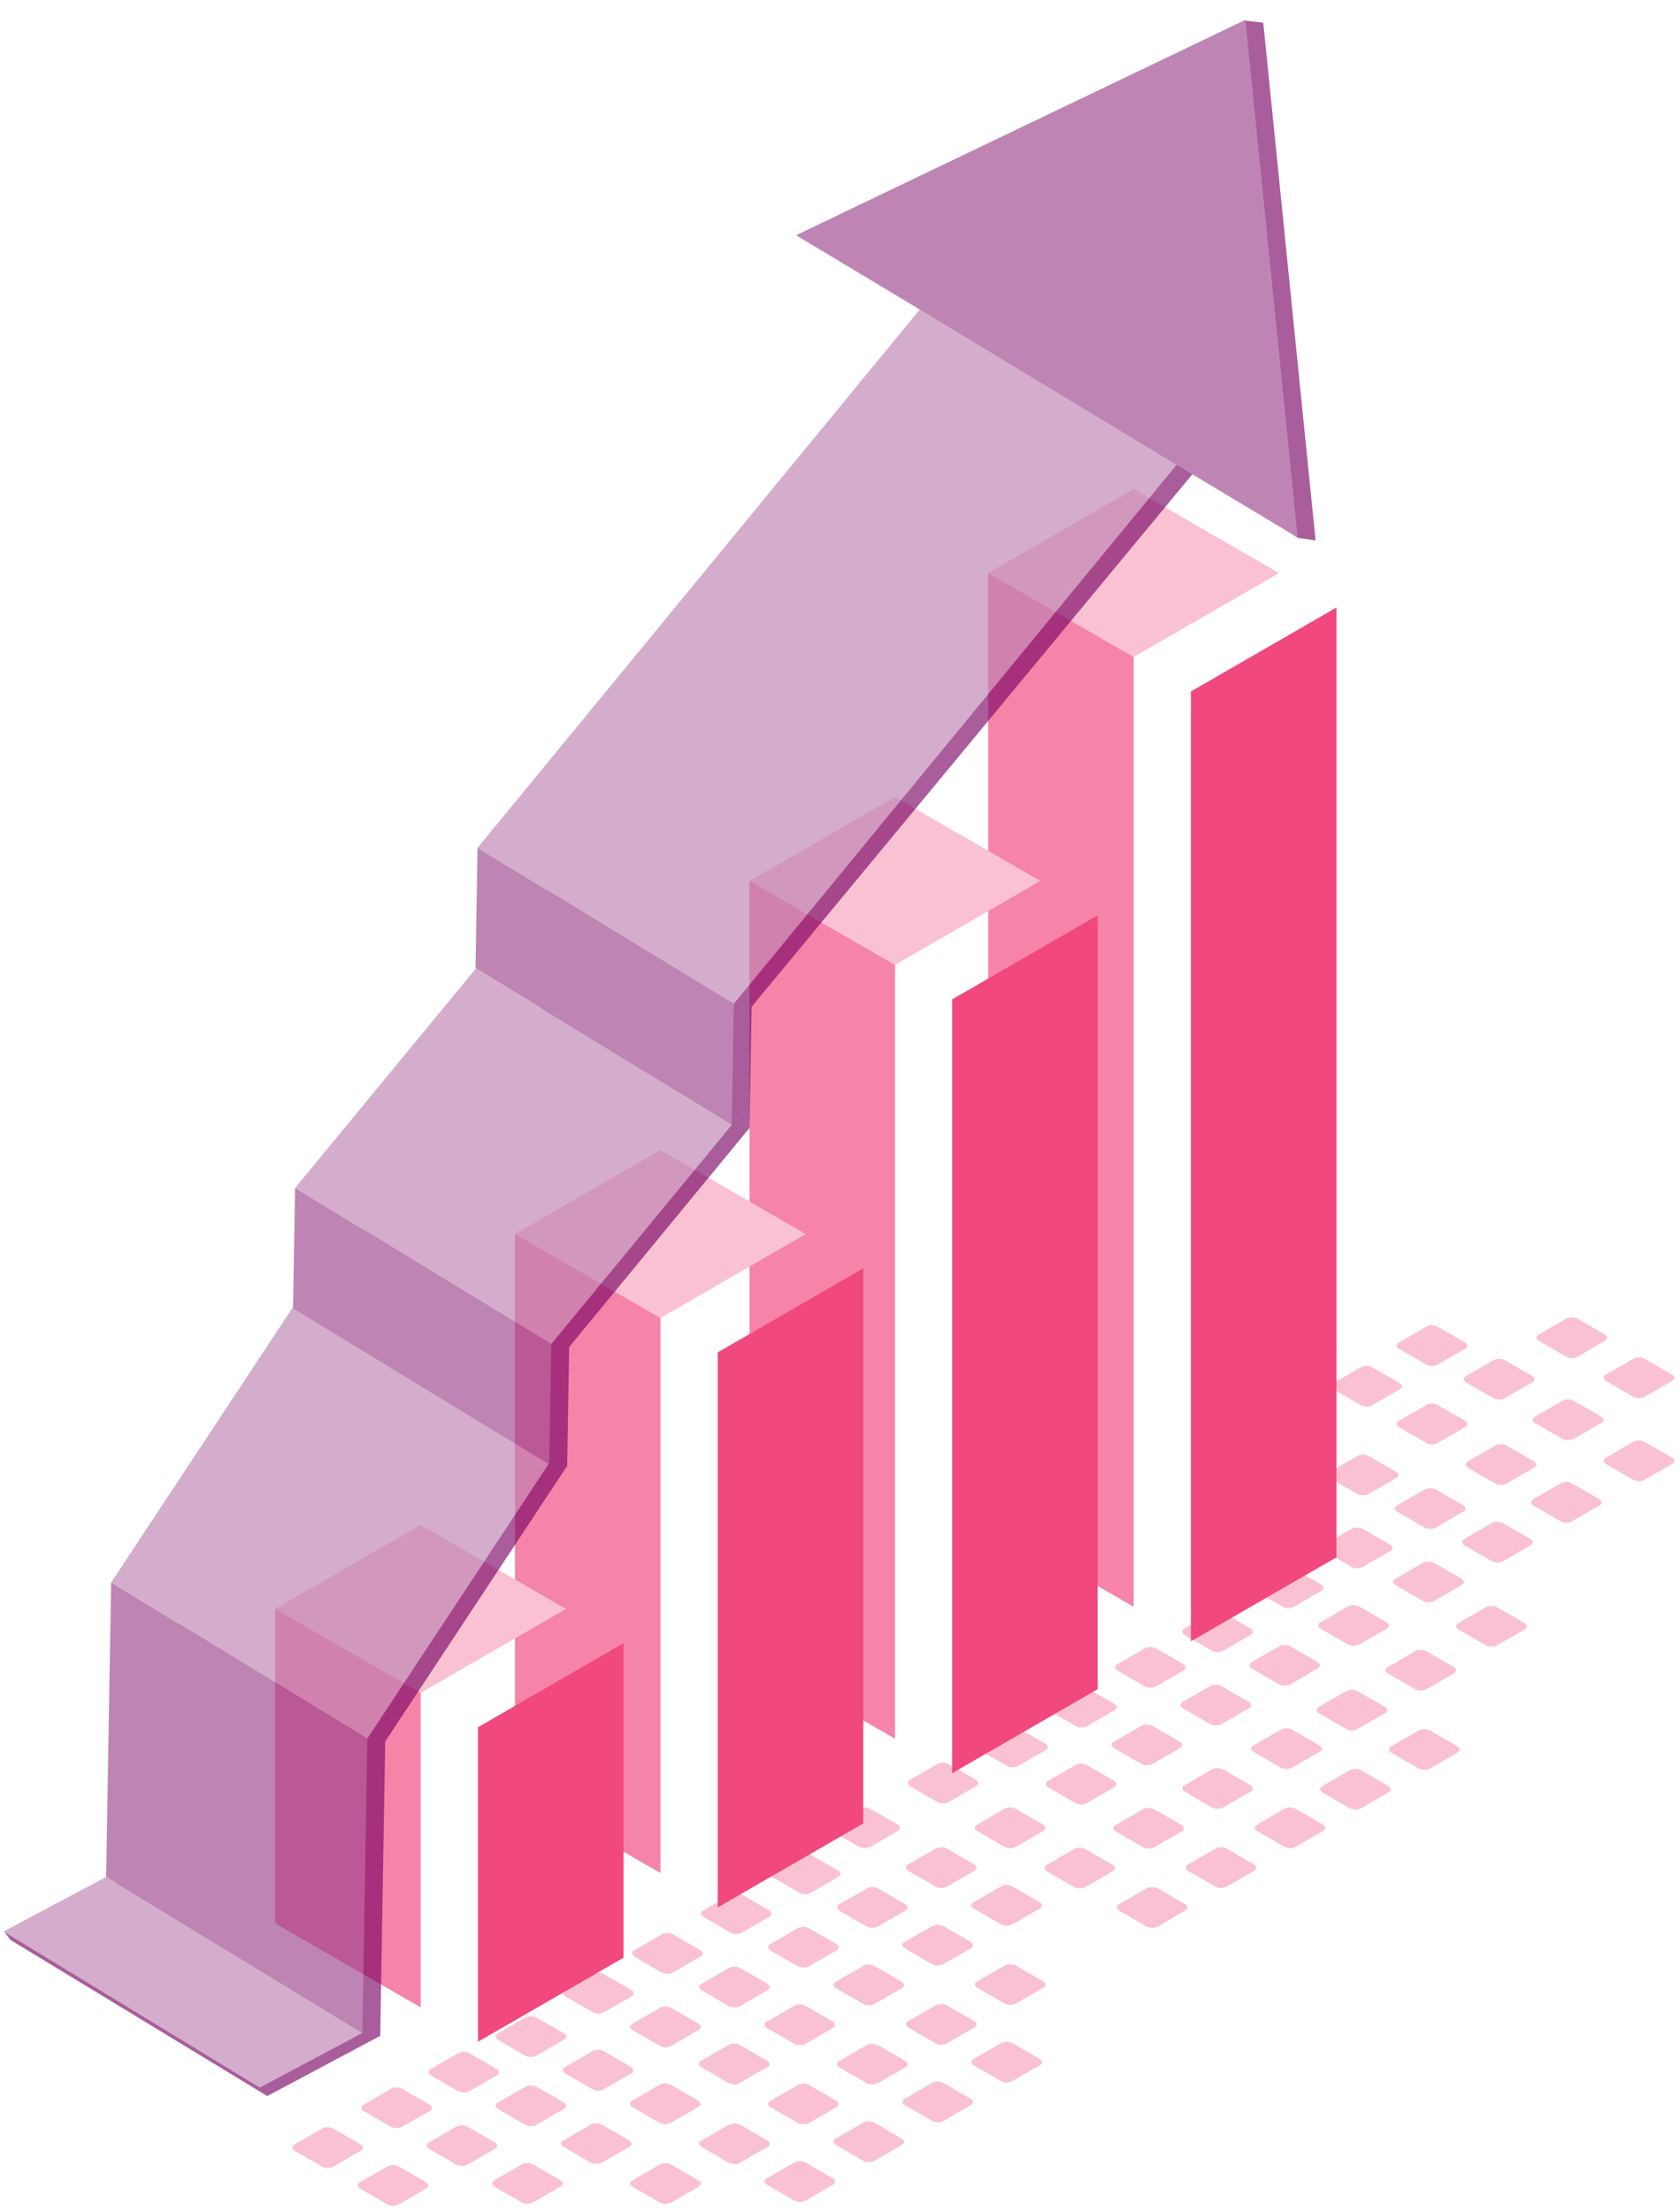 <svg xmlns="http://www.w3.org/2000/svg" xmlns:xlink="http://www.w3.org/1999/xlink" width="146.636" height="193.02" viewBox="0 0 146.636 193.02">
  <defs>
    <filter id="Path_12509" x="94.948" y="44.005" width="30.696" height="108.216" filterUnits="userSpaceOnUse">
      <feOffset dx="5" dy="3" input="SourceAlpha"/>
      <feGaussianBlur stdDeviation="3" result="blur"/>
      <feFlood flood-opacity="0.161"/>
      <feComposite operator="in" in2="blur"/>
      <feComposite in="SourceGraphic"/>
    </filter>
    <filter id="Path_12512" x="74.119" y="70.873" width="30.696" height="92.857" filterUnits="userSpaceOnUse">
      <feOffset dx="5" dy="3" input="SourceAlpha"/>
      <feGaussianBlur stdDeviation="3" result="blur-2"/>
      <feFlood flood-opacity="0.161"/>
      <feComposite operator="in" in2="blur-2"/>
      <feComposite in="SourceGraphic"/>
    </filter>
    <filter id="Path_12515" x="53.645" y="101.686" width="30.696" height="73.767" filterUnits="userSpaceOnUse">
      <feOffset dx="5" dy="3" input="SourceAlpha"/>
      <feGaussianBlur stdDeviation="3" result="blur-3"/>
      <feFlood flood-opacity="0.161"/>
      <feComposite operator="in" in2="blur-3"/>
      <feComposite in="SourceGraphic"/>
    </filter>
    <filter id="Path_12519" x="32.717" y="134.401" width="30.696" height="52.776" filterUnits="userSpaceOnUse">
      <feOffset dx="5" dy="3" input="SourceAlpha"/>
      <feGaussianBlur stdDeviation="3" result="blur-4"/>
      <feFlood flood-opacity="0.161"/>
      <feComposite operator="in" in2="blur-4"/>
      <feComposite in="SourceGraphic"/>
    </filter>
  </defs>
  <g id="Group_20349" data-name="Group 20349" transform="translate(-1079.306 -425.717)">
    <g id="Group_15556" data-name="Group 15556" transform="translate(1104.824 540.673)">
      <g id="Group_12142" data-name="Group 12142" transform="translate(0 70.681)">
        <path id="Path_17846" data-name="Path 17846" d="M255.943,284.048l-2.454,1.417a1.087,1.087,0,0,1-.981-.042l-2.313-1.337c-.291-.166-.323-.42-.072-.566l2.454-1.417a1.092,1.092,0,0,1,.983.041l2.313,1.334C256.162,283.649,256.194,283.9,255.943,284.048Z" transform="translate(-249.954 -282.007)" fill="#fac1d3" stroke="rgba(0,0,0,0)" stroke-width="1"/>
      </g>
      <g id="Group_12143" data-name="Group 12143" transform="translate(6.017 67.209)">
        <path id="Path_17847" data-name="Path 17847" d="M258.548,282.542l-2.454,1.417a1.087,1.087,0,0,1-.981-.042l-2.313-1.334c-.291-.168-.321-.422-.069-.568l2.454-1.415a1.093,1.093,0,0,1,.981.039l2.313,1.336C258.769,282.143,258.8,282.4,258.548,282.542Z" transform="translate(-252.56 -280.503)" fill="#fac1d3" stroke="rgba(0,0,0,0)" stroke-width="1"/>
      </g>
      <g id="Group_12145" data-name="Group 12145" transform="translate(5.711 73.978)">
        <path id="Path_17849" data-name="Path 17849" d="M258.416,285.476l-2.454,1.417a1.087,1.087,0,0,1-.981-.042l-2.313-1.334c-.291-.168-.323-.422-.072-.568l2.454-1.417a1.1,1.1,0,0,1,.981.042l2.313,1.337C258.636,285.076,258.668,285.33,258.416,285.476Z" transform="translate(-252.428 -283.435)" fill="#fac1d3" stroke="rgba(0,0,0,0)" stroke-width="1"/>
      </g>
      <g id="Group_12146" data-name="Group 12146" transform="translate(11.726 70.505)">
        <path id="Path_17850" data-name="Path 17850" d="M261.022,283.97l-2.454,1.417a1.087,1.087,0,0,1-.981-.042l-2.313-1.334c-.291-.169-.323-.422-.072-.568l2.454-1.415a1.094,1.094,0,0,1,.981.039l2.313,1.337C261.242,283.571,261.274,283.825,261.022,283.97Z" transform="translate(-255.034 -281.93)" fill="#fac1d3" stroke="rgba(0,0,0,0)" stroke-width="1"/>
      </g>
      <g id="Group_12147" data-name="Group 12147" transform="translate(17.742 67.031)">
        <path id="Path_17851" data-name="Path 17851" d="M263.628,282.467l-2.454,1.415a1.094,1.094,0,0,1-.981-.039l-2.313-1.337c-.291-.166-.323-.42-.071-.566l2.454-1.417a1.087,1.087,0,0,1,.981.042l2.313,1.334C263.848,282.068,263.88,282.322,263.628,282.467Z" transform="translate(-257.64 -280.426)" fill="#fac1d3" stroke="rgba(0,0,0,0)" stroke-width="1"/>
      </g>
      <g id="Group_15562" data-name="Group 15562" transform="translate(11.88 64.1)">
        <path id="Path_17851-2" data-name="Path 17851" d="M263.628,282.467l-2.454,1.415a1.094,1.094,0,0,1-.981-.039l-2.313-1.337c-.291-.166-.323-.42-.071-.566l2.454-1.417a1.087,1.087,0,0,1,.981.042l2.313,1.334C263.848,282.068,263.88,282.322,263.628,282.467Z" transform="translate(-257.64 -280.426)" fill="#fac1d3" stroke="rgba(0,0,0,0)" stroke-width="1"/>
      </g>
      <g id="Group_12148" data-name="Group 12148" transform="translate(17.436 73.801)">
        <path id="Path_17852" data-name="Path 17852" d="M263.495,285.4l-2.454,1.417a1.087,1.087,0,0,1-.981-.041l-2.313-1.334c-.291-.168-.321-.422-.069-.566l2.454-1.417a1.094,1.094,0,0,1,.981.039l2.313,1.337C263.716,285,263.746,285.255,263.495,285.4Z" transform="translate(-257.507 -283.358)" fill="#fac1d3" stroke="rgba(0,0,0,0)" stroke-width="1"/>
      </g>
      <g id="Group_12149" data-name="Group 12149" transform="translate(23.452 70.328)">
        <path id="Path_17853" data-name="Path 17853" d="M266.1,283.9l-2.454,1.417a1.1,1.1,0,0,1-.981-.042l-2.313-1.337c-.291-.166-.321-.42-.069-.566l2.454-1.417a1.087,1.087,0,0,1,.981.042l2.313,1.334C266.322,283.5,266.352,283.75,266.1,283.9Z" transform="translate(-260.113 -281.854)" fill="#fac1d3" stroke="rgba(0,0,0,0)" stroke-width="1"/>
      </g>
      <g id="Group_12150" data-name="Group 12150" transform="translate(29.468 66.856)">
        <path id="Path_17854" data-name="Path 17854" d="M268.709,282.389l-2.456,1.417a1.087,1.087,0,0,1-.981-.042l-2.313-1.334c-.289-.169-.321-.422-.069-.568l2.454-1.415a1.094,1.094,0,0,1,.981.039l2.313,1.337C268.928,281.99,268.958,282.244,268.709,282.389Z" transform="translate(-262.719 -280.349)" fill="#fac1d3" stroke="rgba(0,0,0,0)" stroke-width="1"/>
      </g>
      <g id="Group_14078" data-name="Group 14078" transform="translate(23.606 63.925)">
        <path id="Path_17854-2" data-name="Path 17854" d="M268.709,282.389l-2.456,1.417a1.087,1.087,0,0,1-.981-.042l-2.313-1.334c-.289-.169-.321-.422-.069-.568l2.454-1.415a1.094,1.094,0,0,1,.981.039l2.313,1.337C268.928,281.99,268.958,282.244,268.709,282.389Z" transform="translate(-262.719 -280.349)" fill="#fac1d3" stroke="rgba(0,0,0,0)" stroke-width="1"/>
      </g>
      <g id="Group_15561" data-name="Group 15561" transform="translate(17.744 60.994)">
        <path id="Path_17854-3" data-name="Path 17854" d="M268.709,282.389l-2.456,1.417a1.087,1.087,0,0,1-.981-.042l-2.313-1.334c-.289-.169-.321-.422-.069-.568l2.454-1.415a1.094,1.094,0,0,1,.981.039l2.313,1.337C268.928,281.99,268.958,282.244,268.709,282.389Z" transform="translate(-262.719 -280.349)" fill="#fac1d3" stroke="rgba(0,0,0,0)" stroke-width="1"/>
      </g>
      <g id="Group_12151" data-name="Group 12151" transform="translate(35.484 63.382)">
        <path id="Path_17855" data-name="Path 17855" d="M271.315,280.886l-2.454,1.415a1.1,1.1,0,0,1-.983-.039l-2.313-1.337c-.289-.166-.321-.42-.069-.566l2.454-1.417a1.087,1.087,0,0,1,.981.042l2.313,1.334C271.534,280.487,271.566,280.741,271.315,280.886Z" transform="translate(-265.325 -278.845)" fill="#fac1d3" stroke="rgba(0,0,0,0)" stroke-width="1"/>
      </g>
      <g id="Group_14084" data-name="Group 14084" transform="translate(65.771 38.957)">
        <path id="Path_17855-2" data-name="Path 17855" d="M271.315,280.886l-2.454,1.415a1.1,1.1,0,0,1-.983-.039l-2.313-1.337c-.289-.166-.321-.42-.069-.566l2.454-1.417a1.087,1.087,0,0,1,.981.042l2.313,1.334C271.534,280.487,271.566,280.741,271.315,280.886Z" transform="translate(-265.325 -278.845)" fill="#fac1d3" stroke="rgba(0,0,0,0)" stroke-width="1"/>
      </g>
      <g id="Group_12152" data-name="Group 12152" transform="translate(29.494 73.818)">
        <path id="Path_17856" data-name="Path 17856" d="M268.719,285.405l-2.454,1.417a1.087,1.087,0,0,1-.981-.042l-2.313-1.334c-.291-.169-.323-.422-.072-.568l2.454-1.415a1.1,1.1,0,0,1,.983.039l2.311,1.337C268.939,285.006,268.971,285.26,268.719,285.405Z" transform="translate(-262.731 -283.365)" fill="#fac1d3" stroke="rgba(0,0,0,0)" stroke-width="1"/>
      </g>
      <g id="Group_14071" data-name="Group 14071" transform="translate(29.494 60.14)">
        <path id="Path_17856-2" data-name="Path 17856" d="M268.719,285.405l-2.454,1.417a1.087,1.087,0,0,1-.981-.042l-2.313-1.334c-.291-.169-.323-.422-.072-.568l2.454-1.415a1.1,1.1,0,0,1,.983.039l2.311,1.337C268.939,285.006,268.971,285.26,268.719,285.405Z" transform="translate(-262.731 -283.365)" fill="#fac1d3" stroke="rgba(0,0,0,0)" stroke-width="1"/>
      </g>
      <g id="Group_15560" data-name="Group 15560" transform="translate(23.632 57.209)">
        <path id="Path_17856-3" data-name="Path 17856" d="M268.719,285.405l-2.454,1.417a1.087,1.087,0,0,1-.981-.042l-2.313-1.334c-.291-.169-.323-.422-.072-.568l2.454-1.415a1.1,1.1,0,0,1,.983.039l2.311,1.337C268.939,285.006,268.971,285.26,268.719,285.405Z" transform="translate(-262.731 -283.365)" fill="#fac1d3" stroke="rgba(0,0,0,0)" stroke-width="1"/>
      </g>
      <g id="Group_14082" data-name="Group 14082" transform="translate(59.781 35.715)">
        <path id="Path_17856-4" data-name="Path 17856" d="M268.719,285.405l-2.454,1.417a1.087,1.087,0,0,1-.981-.042l-2.313-1.334c-.291-.169-.323-.422-.072-.568l2.454-1.415a1.1,1.1,0,0,1,.983.039l2.311,1.337C268.939,285.006,268.971,285.26,268.719,285.405Z" transform="translate(-262.731 -283.365)" fill="#fac1d3" stroke="rgba(0,0,0,0)" stroke-width="1"/>
      </g>
      <g id="Group_12153" data-name="Group 12153" transform="translate(35.51 70.344)">
        <path id="Path_17857" data-name="Path 17857" d="M271.326,283.9l-2.454,1.417a1.094,1.094,0,0,1-.981-.039l-2.313-1.337c-.291-.169-.323-.422-.072-.566l2.454-1.417a1.092,1.092,0,0,1,.983.042l2.313,1.334C271.545,283.5,271.577,283.757,271.326,283.9Z" transform="translate(-265.337 -281.861)" fill="#fac1d3" stroke="rgba(0,0,0,0)" stroke-width="1"/>
      </g>
      <g id="Group_14068" data-name="Group 14068" transform="translate(35.51 56.666)">
        <path id="Path_17857-2" data-name="Path 17857" d="M271.326,283.9l-2.454,1.417a1.094,1.094,0,0,1-.981-.039l-2.313-1.337c-.291-.169-.323-.422-.072-.566l2.454-1.417a1.092,1.092,0,0,1,.983.042l2.313,1.334C271.545,283.5,271.577,283.757,271.326,283.9Z" transform="translate(-265.337 -281.861)" fill="#fac1d3" stroke="rgba(0,0,0,0)" stroke-width="1"/>
      </g>
      <g id="Group_15559" data-name="Group 15559" transform="translate(29.648 53.735)">
        <path id="Path_17857-3" data-name="Path 17857" d="M271.326,283.9l-2.454,1.417a1.094,1.094,0,0,1-.981-.039l-2.313-1.337c-.291-.169-.323-.422-.072-.566l2.454-1.417a1.092,1.092,0,0,1,.983.042l2.313,1.334C271.545,283.5,271.577,283.757,271.326,283.9Z" transform="translate(-265.337 -281.861)" fill="#fac1d3" stroke="rgba(0,0,0,0)" stroke-width="1"/>
      </g>
      <g id="Group_14081" data-name="Group 14081" transform="translate(65.796 32.241)">
        <path id="Path_17857-4" data-name="Path 17857" d="M271.326,283.9l-2.454,1.417a1.094,1.094,0,0,1-.981-.039l-2.313-1.337c-.291-.169-.323-.422-.072-.566l2.454-1.417a1.092,1.092,0,0,1,.983.042l2.313,1.334C271.545,283.5,271.577,283.757,271.326,283.9Z" transform="translate(-265.337 -281.861)" fill="#fac1d3" stroke="rgba(0,0,0,0)" stroke-width="1"/>
      </g>
      <g id="Group_12154" data-name="Group 12154" transform="translate(41.526 66.87)">
        <path id="Path_17858" data-name="Path 17858" d="M273.931,282.4l-2.454,1.417a1.1,1.1,0,0,1-.981-.042l-2.313-1.337c-.291-.166-.321-.42-.069-.565l2.454-1.417a1.087,1.087,0,0,1,.981.041l2.313,1.334C274.15,282,274.182,282.252,273.931,282.4Z" transform="translate(-267.943 -280.356)" fill="#fac1d3" stroke="rgba(0,0,0,0)" stroke-width="1"/>
      </g>
      <g id="Group_14072" data-name="Group 14072" transform="translate(41.526 53.192)">
        <path id="Path_17858-2" data-name="Path 17858" d="M273.931,282.4l-2.454,1.417a1.1,1.1,0,0,1-.981-.042l-2.313-1.337c-.291-.166-.321-.42-.069-.565l2.454-1.417a1.087,1.087,0,0,1,.981.041l2.313,1.334C274.15,282,274.182,282.252,273.931,282.4Z" transform="translate(-267.943 -280.356)" fill="#fac1d3" stroke="rgba(0,0,0,0)" stroke-width="1"/>
      </g>
      <g id="Group_15558" data-name="Group 15558" transform="translate(35.664 50.261)">
        <path id="Path_17858-3" data-name="Path 17858" d="M273.931,282.4l-2.454,1.417a1.1,1.1,0,0,1-.981-.042l-2.313-1.337c-.291-.166-.321-.42-.069-.565l2.454-1.417a1.087,1.087,0,0,1,.981.041l2.313,1.334C274.15,282,274.182,282.252,273.931,282.4Z" transform="translate(-267.943 -280.356)" fill="#fac1d3" stroke="rgba(0,0,0,0)" stroke-width="1"/>
      </g>
      <g id="Group_14080" data-name="Group 14080" transform="translate(71.813 28.767)">
        <path id="Path_17858-4" data-name="Path 17858" d="M273.931,282.4l-2.454,1.417a1.1,1.1,0,0,1-.981-.042l-2.313-1.337c-.291-.166-.321-.42-.069-.565l2.454-1.417a1.087,1.087,0,0,1,.981.041l2.313,1.334C274.15,282,274.182,282.252,273.931,282.4Z" transform="translate(-267.943 -280.356)" fill="#fac1d3" stroke="rgba(0,0,0,0)" stroke-width="1"/>
      </g>
      <g id="Group_12155" data-name="Group 12155" transform="translate(47.542 63.398)">
        <path id="Path_17859" data-name="Path 17859" d="M276.537,280.891l-2.454,1.417a1.088,1.088,0,0,1-.981-.042l-2.313-1.334c-.291-.169-.321-.422-.069-.568l2.454-1.415a1.094,1.094,0,0,1,.981.039l2.313,1.337C276.758,280.492,276.788,280.746,276.537,280.891Z" transform="translate(-270.549 -278.851)" fill="#fac1d3" stroke="rgba(0,0,0,0)" stroke-width="1"/>
      </g>
      <g id="Group_14099" data-name="Group 14099" transform="translate(71.967 49.72)">
        <path id="Path_17859-2" data-name="Path 17859" d="M276.537,280.891l-2.454,1.417a1.088,1.088,0,0,1-.981-.042l-2.313-1.334c-.291-.169-.321-.422-.069-.568l2.454-1.415a1.094,1.094,0,0,1,.981.039l2.313,1.337C276.758,280.492,276.788,280.746,276.537,280.891Z" transform="translate(-270.549 -278.851)" fill="#fac1d3" stroke="rgba(0,0,0,0)" stroke-width="1"/>
      </g>
      <g id="Group_14073" data-name="Group 14073" transform="translate(47.542 49.72)">
        <path id="Path_17859-3" data-name="Path 17859" d="M276.537,280.891l-2.454,1.417a1.088,1.088,0,0,1-.981-.042l-2.313-1.334c-.291-.169-.321-.422-.069-.568l2.454-1.415a1.094,1.094,0,0,1,.981.039l2.313,1.337C276.758,280.492,276.788,280.746,276.537,280.891Z" transform="translate(-270.549 -278.851)" fill="#fac1d3" stroke="rgba(0,0,0,0)" stroke-width="1"/>
      </g>
      <g id="Group_15557" data-name="Group 15557" transform="translate(41.68 46.789)">
        <path id="Path_17859-4" data-name="Path 17859" d="M276.537,280.891l-2.454,1.417a1.088,1.088,0,0,1-.981-.042l-2.313-1.334c-.291-.169-.321-.422-.069-.568l2.454-1.415a1.094,1.094,0,0,1,.981.039l2.313,1.337C276.758,280.492,276.788,280.746,276.537,280.891Z" transform="translate(-270.549 -278.851)" fill="#fac1d3" stroke="rgba(0,0,0,0)" stroke-width="1"/>
      </g>
      <g id="Group_12156" data-name="Group 12156" transform="translate(53.558 59.924)">
        <path id="Path_17860" data-name="Path 17860" d="M279.143,279.386l-2.454,1.417a1.094,1.094,0,0,1-.981-.039l-2.313-1.337c-.291-.168-.321-.42-.069-.566l2.454-1.417a1.087,1.087,0,0,1,.981.042l2.313,1.334C279.364,278.989,279.394,279.243,279.143,279.386Z" transform="translate(-273.155 -277.347)" fill="#fac1d3" stroke="rgba(0,0,0,0)" stroke-width="1"/>
      </g>
      <g id="Group_14096" data-name="Group 14096" transform="translate(77.982 46.246)">
        <path id="Path_17860-2" data-name="Path 17860" d="M279.143,279.386l-2.454,1.417a1.094,1.094,0,0,1-.981-.039l-2.313-1.337c-.291-.168-.321-.42-.069-.566l2.454-1.417a1.087,1.087,0,0,1,.981.042l2.313,1.334C279.364,278.989,279.394,279.243,279.143,279.386Z" transform="translate(-273.155 -277.347)" fill="#fac1d3" stroke="rgba(0,0,0,0)" stroke-width="1"/>
      </g>
      <g id="Group_14115" data-name="Group 14115" transform="translate(89.706 39.407)">
        <path id="Path_17860-3" data-name="Path 17860" d="M279.143,279.386l-2.454,1.417a1.094,1.094,0,0,1-.981-.039l-2.313-1.337c-.291-.168-.321-.42-.069-.566l2.454-1.417a1.087,1.087,0,0,1,.981.042l2.313,1.334C279.364,278.989,279.394,279.243,279.143,279.386Z" transform="translate(-273.155 -277.347)" fill="#fac1d3" stroke="rgba(0,0,0,0)" stroke-width="1"/>
      </g>
      <g id="Group_14074" data-name="Group 14074" transform="translate(53.558 46.246)">
        <path id="Path_17860-4" data-name="Path 17860" d="M279.143,279.386l-2.454,1.417a1.094,1.094,0,0,1-.981-.039l-2.313-1.337c-.291-.168-.321-.42-.069-.566l2.454-1.417a1.087,1.087,0,0,1,.981.042l2.313,1.334C279.364,278.989,279.394,279.243,279.143,279.386Z" transform="translate(-273.155 -277.347)" fill="#fac1d3" stroke="rgba(0,0,0,0)" stroke-width="1"/>
      </g>
      <g id="Group_14079" data-name="Group 14079" transform="translate(83.844 21.821)">
        <path id="Path_17860-5" data-name="Path 17860" d="M279.143,279.386l-2.454,1.417a1.094,1.094,0,0,1-.981-.039l-2.313-1.337c-.291-.168-.321-.42-.069-.566l2.454-1.417a1.087,1.087,0,0,1,.981.042l2.313,1.334C279.364,278.989,279.394,279.243,279.143,279.386Z" transform="translate(-273.155 -277.347)" fill="#fac1d3" stroke="rgba(0,0,0,0)" stroke-width="1"/>
      </g>
      <g id="Group_14109" data-name="Group 14109" transform="translate(102.407 11.074)">
        <path id="Path_17860-6" data-name="Path 17860" d="M279.143,279.386l-2.454,1.417a1.094,1.094,0,0,1-.981-.039l-2.313-1.337c-.291-.168-.321-.42-.069-.566l2.454-1.417a1.087,1.087,0,0,1,.981.042l2.313,1.334C279.364,278.989,279.394,279.243,279.143,279.386Z" transform="translate(-273.155 -277.347)" fill="#fac1d3" stroke="rgba(0,0,0,0)" stroke-width="1"/>
      </g>
      <g id="Group_15567" data-name="Group 15567" transform="translate(108.269 7.166)">
        <path id="Path_17860-7" data-name="Path 17860" d="M279.143,279.386l-2.454,1.417a1.094,1.094,0,0,1-.981-.039l-2.313-1.337c-.291-.168-.321-.42-.069-.566l2.454-1.417a1.087,1.087,0,0,1,.981.042l2.313,1.334C279.364,278.989,279.394,279.243,279.143,279.386Z" transform="translate(-273.155 -277.347)" fill="#fac1d3" stroke="rgba(0,0,0,0)" stroke-width="1"/>
      </g>
      <g id="Group_15566" data-name="Group 15566" transform="translate(90.683 4.235)">
        <path id="Path_17860-8" data-name="Path 17860" d="M279.143,279.386l-2.454,1.417a1.094,1.094,0,0,1-.981-.039l-2.313-1.337c-.291-.168-.321-.42-.069-.566l2.454-1.417a1.087,1.087,0,0,1,.981.042l2.313,1.334C279.364,278.989,279.394,279.243,279.143,279.386Z" transform="translate(-273.155 -277.347)" fill="#fac1d3" stroke="rgba(0,0,0,0)" stroke-width="1"/>
      </g>
      <g id="Group_12157" data-name="Group 12157" transform="translate(59.574 56.45)">
        <path id="Path_17861" data-name="Path 17861" d="M281.748,277.883l-2.454,1.417a1.087,1.087,0,0,1-.981-.042L276,277.925c-.289-.169-.321-.422-.069-.568l2.454-1.417a1.087,1.087,0,0,1,.981.042l2.313,1.334C281.97,277.484,282,277.738,281.748,277.883Z" transform="translate(-275.761 -275.842)" fill="#fac1d3" stroke="rgba(0,0,0,0)" stroke-width="1"/>
      </g>
      <g id="Group_14094" data-name="Group 14094" transform="translate(83.999 42.772)">
        <path id="Path_17861-2" data-name="Path 17861" d="M281.748,277.883l-2.454,1.417a1.087,1.087,0,0,1-.981-.042L276,277.925c-.289-.169-.321-.422-.069-.568l2.454-1.417a1.087,1.087,0,0,1,.981.042l2.313,1.334C281.97,277.484,282,277.738,281.748,277.883Z" transform="translate(-275.761 -275.842)" fill="#fac1d3" stroke="rgba(0,0,0,0)" stroke-width="1"/>
      </g>
      <g id="Group_14114" data-name="Group 14114" transform="translate(95.723 35.933)">
        <path id="Path_17861-3" data-name="Path 17861" d="M281.748,277.883l-2.454,1.417a1.087,1.087,0,0,1-.981-.042L276,277.925c-.289-.169-.321-.422-.069-.568l2.454-1.417a1.087,1.087,0,0,1,.981.042l2.313,1.334C281.97,277.484,282,277.738,281.748,277.883Z" transform="translate(-275.761 -275.842)" fill="#fac1d3" stroke="rgba(0,0,0,0)" stroke-width="1"/>
      </g>
      <g id="Group_14077" data-name="Group 14077" transform="translate(59.574 42.772)">
        <path id="Path_17861-4" data-name="Path 17861" d="M281.748,277.883l-2.454,1.417a1.087,1.087,0,0,1-.981-.042L276,277.925c-.289-.169-.321-.422-.069-.568l2.454-1.417a1.087,1.087,0,0,1,.981.042l2.313,1.334C281.97,277.484,282,277.738,281.748,277.883Z" transform="translate(-275.761 -275.842)" fill="#fac1d3" stroke="rgba(0,0,0,0)" stroke-width="1"/>
      </g>
      <g id="Group_14092" data-name="Group 14092" transform="translate(53.712 38.864)">
        <path id="Path_17861-5" data-name="Path 17861" d="M281.748,277.883l-2.454,1.417a1.087,1.087,0,0,1-.981-.042L276,277.925c-.289-.169-.321-.422-.069-.568l2.454-1.417a1.087,1.087,0,0,1,.981.042l2.313,1.334C281.97,277.484,282,277.738,281.748,277.883Z" transform="translate(-275.761 -275.842)" fill="#fac1d3" stroke="rgba(0,0,0,0)" stroke-width="1"/>
      </g>
      <g id="Group_14090" data-name="Group 14090" transform="translate(46.873 42.772)">
        <path id="Path_17861-6" data-name="Path 17861" d="M281.748,277.883l-2.454,1.417a1.087,1.087,0,0,1-.981-.042L276,277.925c-.289-.169-.321-.422-.069-.568l2.454-1.417a1.087,1.087,0,0,1,.981.042l2.313,1.334C281.97,277.484,282,277.738,281.748,277.883Z" transform="translate(-275.761 -275.842)" fill="#fac1d3" stroke="rgba(0,0,0,0)" stroke-width="1"/>
      </g>
      <g id="Group_14083" data-name="Group 14083" transform="translate(84.976 0.761)">
        <path id="Path_17861-7" data-name="Path 17861" d="M281.748,277.883l-2.454,1.417a1.087,1.087,0,0,1-.981-.042L276,277.925c-.289-.169-.321-.422-.069-.568l2.454-1.417a1.087,1.087,0,0,1,.981.042l2.313,1.334C281.97,277.484,282,277.738,281.748,277.883Z" transform="translate(-270.877 -258.256)" fill="#fac1d3" stroke="rgba(0,0,0,0)" stroke-width="1"/>
        <path id="Path_29031" data-name="Path 29031" d="M281.748,277.883l-2.454,1.417a1.087,1.087,0,0,1-.981-.042L276,277.925c-.289-.169-.321-.422-.069-.568l2.454-1.417a1.087,1.087,0,0,1,.981.042l2.313,1.334C281.97,277.484,282,277.738,281.748,277.883Z" transform="translate(-259.153 -251.417)" fill="#fac1d3" stroke="rgba(0,0,0,0)" stroke-width="1"/>
        <path id="Path_52155" data-name="Path 52155" d="M281.748,277.883l-2.454,1.417a1.087,1.087,0,0,1-.981-.042L276,277.925c-.289-.169-.321-.422-.069-.568l2.454-1.417a1.087,1.087,0,0,1,.981.042l2.313,1.334C281.97,277.484,282,277.738,281.748,277.883Z" transform="translate(-275.761 -275.842)" fill="#fac1d3" stroke="rgba(0,0,0,0)" stroke-width="1"/>
      </g>
      <g id="Group_12158" data-name="Group 12158" transform="translate(41.22 73.64)">
        <path id="Path_17862" data-name="Path 17862" d="M273.8,285.33l-2.454,1.415a1.1,1.1,0,0,1-.983-.039l-2.311-1.337c-.291-.166-.323-.42-.072-.566l2.454-1.417a1.088,1.088,0,0,1,.981.042l2.313,1.334C274.019,284.931,274.051,285.185,273.8,285.33Z" transform="translate(-267.811 -283.289)" fill="#fac1d3" stroke="rgba(0,0,0,0)" stroke-width="1"/>
      </g>
      <g id="Group_14069" data-name="Group 14069" transform="translate(41.22 59.962)">
        <path id="Path_17862-2" data-name="Path 17862" d="M273.8,285.33l-2.454,1.415a1.1,1.1,0,0,1-.983-.039l-2.311-1.337c-.291-.166-.323-.42-.072-.566l2.454-1.417a1.088,1.088,0,0,1,.981.042l2.313,1.334C274.019,284.931,274.051,285.185,273.8,285.33Z" transform="translate(-267.811 -283.289)" fill="#fac1d3" stroke="rgba(0,0,0,0)" stroke-width="1"/>
      </g>
      <g id="Group_14100" data-name="Group 14100" transform="translate(65.645 46.284)">
        <path id="Path_17862-3" data-name="Path 17862" d="M273.8,285.33l-2.454,1.415a1.1,1.1,0,0,1-.983-.039l-2.311-1.337c-.291-.166-.323-.42-.072-.566l2.454-1.417a1.088,1.088,0,0,1,.981.042l2.313,1.334C274.019,284.931,274.051,285.185,273.8,285.33Z" transform="translate(-267.811 -283.289)" fill="#fac1d3" stroke="rgba(0,0,0,0)" stroke-width="1"/>
      </g>
      <g id="Group_14085" data-name="Group 14085" transform="translate(71.507 35.537)">
        <path id="Path_17862-4" data-name="Path 17862" d="M273.8,285.33l-2.454,1.415a1.1,1.1,0,0,1-.983-.039l-2.311-1.337c-.291-.166-.323-.42-.072-.566l2.454-1.417a1.088,1.088,0,0,1,.981.042l2.313,1.334C274.019,284.931,274.051,285.185,273.8,285.33Z" transform="translate(-267.811 -283.289)" fill="#fac1d3" stroke="rgba(0,0,0,0)" stroke-width="1"/>
      </g>
      <g id="Group_12159" data-name="Group 12159" transform="translate(47.236 70.166)">
        <path id="Path_17863" data-name="Path 17863" d="M276.405,283.825l-2.454,1.417a1.087,1.087,0,0,1-.981-.042l-2.313-1.337c-.291-.166-.323-.42-.072-.566l2.454-1.417a1.087,1.087,0,0,1,.981.042l2.313,1.334C276.625,283.426,276.657,283.68,276.405,283.825Z" transform="translate(-270.417 -281.784)" fill="#fac1d3" stroke="rgba(0,0,0,0)" stroke-width="1"/>
      </g>
      <g id="Group_14070" data-name="Group 14070" transform="translate(47.236 56.488)">
        <path id="Path_17863-2" data-name="Path 17863" d="M276.405,283.825l-2.454,1.417a1.087,1.087,0,0,1-.981-.042l-2.313-1.337c-.291-.166-.323-.42-.072-.566l2.454-1.417a1.087,1.087,0,0,1,.981.042l2.313,1.334C276.625,283.426,276.657,283.68,276.405,283.825Z" transform="translate(-270.417 -281.784)" fill="#fac1d3" stroke="rgba(0,0,0,0)" stroke-width="1"/>
      </g>
      <g id="Group_14098" data-name="Group 14098" transform="translate(71.661 42.81)">
        <path id="Path_17863-3" data-name="Path 17863" d="M276.405,283.825l-2.454,1.417a1.087,1.087,0,0,1-.981-.042l-2.313-1.337c-.291-.166-.323-.42-.072-.566l2.454-1.417a1.087,1.087,0,0,1,.981.042l2.313,1.334C276.625,283.426,276.657,283.68,276.405,283.825Z" transform="translate(-270.417 -281.784)" fill="#fac1d3" stroke="rgba(0,0,0,0)" stroke-width="1"/>
      </g>
      <g id="Group_14086" data-name="Group 14086" transform="translate(77.523 32.063)">
        <path id="Path_17863-4" data-name="Path 17863" d="M276.405,283.825l-2.454,1.417a1.087,1.087,0,0,1-.981-.042l-2.313-1.337c-.291-.166-.323-.42-.072-.566l2.454-1.417a1.087,1.087,0,0,1,.981.042l2.313,1.334C276.625,283.426,276.657,283.68,276.405,283.825Z" transform="translate(-270.417 -281.784)" fill="#fac1d3" stroke="rgba(0,0,0,0)" stroke-width="1"/>
      </g>
      <g id="Group_14112" data-name="Group 14112" transform="translate(96.086 21.316)">
        <path id="Path_17863-5" data-name="Path 17863" d="M276.405,283.825l-2.454,1.417a1.087,1.087,0,0,1-.981-.042l-2.313-1.337c-.291-.166-.323-.42-.072-.566l2.454-1.417a1.087,1.087,0,0,1,.981.042l2.313,1.334C276.625,283.426,276.657,283.68,276.405,283.825Z" transform="translate(-270.417 -281.784)" fill="#fac1d3" stroke="rgba(0,0,0,0)" stroke-width="1"/>
      </g>
      <g id="Group_12160" data-name="Group 12160" transform="translate(53.252 66.694)">
        <path id="Path_17864" data-name="Path 17864" d="M279.011,282.319l-2.454,1.417a1.087,1.087,0,0,1-.981-.042l-2.313-1.334c-.291-.169-.323-.422-.072-.568l2.454-1.415a1.094,1.094,0,0,1,.981.039l2.313,1.337C279.231,281.92,279.263,282.174,279.011,282.319Z" transform="translate(-273.023 -280.279)" fill="#fac1d3" stroke="rgba(0,0,0,0)" stroke-width="1"/>
      </g>
      <g id="Group_14075" data-name="Group 14075" transform="translate(53.252 53.016)">
        <path id="Path_17864-2" data-name="Path 17864" d="M279.011,282.319l-2.454,1.417a1.087,1.087,0,0,1-.981-.042l-2.313-1.334c-.291-.169-.323-.422-.072-.568l2.454-1.415a1.094,1.094,0,0,1,.981.039l2.313,1.337C279.231,281.92,279.263,282.174,279.011,282.319Z" transform="translate(-273.023 -280.279)" fill="#fac1d3" stroke="rgba(0,0,0,0)" stroke-width="1"/>
      </g>
      <g id="Group_14097" data-name="Group 14097" transform="translate(77.676 39.338)">
        <path id="Path_17864-3" data-name="Path 17864" d="M279.011,282.319l-2.454,1.417a1.087,1.087,0,0,1-.981-.042l-2.313-1.334c-.291-.169-.323-.422-.072-.568l2.454-1.415a1.094,1.094,0,0,1,.981.039l2.313,1.337C279.231,281.92,279.263,282.174,279.011,282.319Z" transform="translate(-273.023 -280.279)" fill="#fac1d3" stroke="rgba(0,0,0,0)" stroke-width="1"/>
      </g>
      <g id="Group_14113" data-name="Group 14113" transform="translate(89.4 32.499)">
        <path id="Path_17864-4" data-name="Path 17864" d="M279.011,282.319l-2.454,1.417a1.087,1.087,0,0,1-.981-.042l-2.313-1.334c-.291-.169-.323-.422-.072-.568l2.454-1.415a1.094,1.094,0,0,1,.981.039l2.313,1.337C279.231,281.92,279.263,282.174,279.011,282.319Z" transform="translate(-273.023 -280.279)" fill="#fac1d3" stroke="rgba(0,0,0,0)" stroke-width="1"/>
      </g>
      <g id="Group_14087" data-name="Group 14087" transform="translate(83.538 28.591)">
        <path id="Path_17864-5" data-name="Path 17864" d="M279.011,282.319l-2.454,1.417a1.087,1.087,0,0,1-.981-.042l-2.313-1.334c-.291-.169-.323-.422-.072-.568l2.454-1.415a1.094,1.094,0,0,1,.981.039l2.313,1.337C279.231,281.92,279.263,282.174,279.011,282.319Z" transform="translate(-273.023 -280.279)" fill="#fac1d3" stroke="rgba(0,0,0,0)" stroke-width="1"/>
      </g>
      <g id="Group_14111" data-name="Group 14111" transform="translate(102.101 17.844)">
        <path id="Path_17864-6" data-name="Path 17864" d="M279.011,282.319l-2.454,1.417a1.087,1.087,0,0,1-.981-.042l-2.313-1.334c-.291-.169-.323-.422-.072-.568l2.454-1.415a1.094,1.094,0,0,1,.981.039l2.313,1.337C279.231,281.92,279.263,282.174,279.011,282.319Z" transform="translate(-273.023 -280.279)" fill="#fac1d3" stroke="rgba(0,0,0,0)" stroke-width="1"/>
      </g>
      <g id="Group_15564" data-name="Group 15564" transform="translate(90.377 11.982)">
        <path id="Path_17864-7" data-name="Path 17864" d="M279.011,282.319l-2.454,1.417a1.087,1.087,0,0,1-.981-.042l-2.313-1.334c-.291-.169-.323-.422-.072-.568l2.454-1.415a1.094,1.094,0,0,1,.981.039l2.313,1.337C279.231,281.92,279.263,282.174,279.011,282.319Z" transform="translate(-273.023 -280.279)" fill="#fac1d3" stroke="rgba(0,0,0,0)" stroke-width="1"/>
      </g>
      <g id="Group_14089" data-name="Group 14089" transform="translate(77.676 25.66)">
        <path id="Path_17864-8" data-name="Path 17864" d="M279.011,282.319l-2.454,1.417a1.087,1.087,0,0,1-.981-.042l-2.313-1.334c-.291-.169-.323-.422-.072-.568l2.454-1.415a1.094,1.094,0,0,1,.981.039l2.313,1.337C279.231,281.92,279.263,282.174,279.011,282.319Z" transform="translate(-273.023 -280.279)" fill="#fac1d3" stroke="rgba(0,0,0,0)" stroke-width="1"/>
      </g>
      <g id="Group_14110" data-name="Group 14110" transform="translate(96.239 14.913)">
        <path id="Path_17864-9" data-name="Path 17864" d="M279.011,282.319l-2.454,1.417a1.087,1.087,0,0,1-.981-.042l-2.313-1.334c-.291-.169-.323-.422-.072-.568l2.454-1.415a1.094,1.094,0,0,1,.981.039l2.313,1.337C279.231,281.92,279.263,282.174,279.011,282.319Z" transform="translate(-273.023 -280.279)" fill="#fac1d3" stroke="rgba(0,0,0,0)" stroke-width="1"/>
      </g>
      <g id="Group_12161" data-name="Group 12161" transform="translate(59.267 63.22)">
        <path id="Path_17865" data-name="Path 17865" d="M281.617,280.816l-2.454,1.415a1.094,1.094,0,0,1-.981-.039l-2.313-1.337c-.291-.166-.323-.42-.072-.565l2.454-1.417a1.087,1.087,0,0,1,.981.042l2.313,1.334C281.837,280.417,281.869,280.671,281.617,280.816Z" transform="translate(-275.629 -278.775)" fill="#fac1d3" stroke="rgba(0,0,0,0)" stroke-width="1"/>
      </g>
      <g id="Group_14076" data-name="Group 14076" transform="translate(59.267 49.542)">
        <path id="Path_17865-2" data-name="Path 17865" d="M281.617,280.816l-2.454,1.415a1.094,1.094,0,0,1-.981-.039l-2.313-1.337c-.291-.166-.323-.42-.072-.565l2.454-1.417a1.087,1.087,0,0,1,.981.042l2.313,1.334C281.837,280.417,281.869,280.671,281.617,280.816Z" transform="translate(-275.629 -278.775)" fill="#fac1d3" stroke="rgba(0,0,0,0)" stroke-width="1"/>
      </g>
      <g id="Group_14095" data-name="Group 14095" transform="translate(83.692 35.864)">
        <path id="Path_17865-3" data-name="Path 17865" d="M281.617,280.816l-2.454,1.415a1.094,1.094,0,0,1-.981-.039l-2.313-1.337c-.291-.166-.323-.42-.072-.565l2.454-1.417a1.087,1.087,0,0,1,.981.042l2.313,1.334C281.837,280.417,281.869,280.671,281.617,280.816Z" transform="translate(-275.629 -278.775)" fill="#fac1d3" stroke="rgba(0,0,0,0)" stroke-width="1"/>
      </g>
      <g id="Group_14116" data-name="Group 14116" transform="translate(95.416 29.025)">
        <path id="Path_17865-4" data-name="Path 17865" d="M281.617,280.816l-2.454,1.415a1.094,1.094,0,0,1-.981-.039l-2.313-1.337c-.291-.166-.323-.42-.072-.565l2.454-1.417a1.087,1.087,0,0,1,.981.042l2.313,1.334C281.837,280.417,281.869,280.671,281.617,280.816Z" transform="translate(-275.629 -278.775)" fill="#fac1d3" stroke="rgba(0,0,0,0)" stroke-width="1"/>
      </g>
      <g id="Group_14088" data-name="Group 14088" transform="translate(89.554 25.117)">
        <path id="Path_17865-5" data-name="Path 17865" d="M281.617,280.816l-2.454,1.415a1.094,1.094,0,0,1-.981-.039l-2.313-1.337c-.291-.166-.323-.42-.072-.565l2.454-1.417a1.087,1.087,0,0,1,.981.042l2.313,1.334C281.837,280.417,281.869,280.671,281.617,280.816Z" transform="translate(-275.629 -278.775)" fill="#fac1d3" stroke="rgba(0,0,0,0)" stroke-width="1"/>
      </g>
      <g id="Group_14108" data-name="Group 14108" transform="translate(108.117 14.37)">
        <path id="Path_17865-6" data-name="Path 17865" d="M281.617,280.816l-2.454,1.415a1.094,1.094,0,0,1-.981-.039l-2.313-1.337c-.291-.166-.323-.42-.072-.565l2.454-1.417a1.087,1.087,0,0,1,.981.042l2.313,1.334C281.837,280.417,281.869,280.671,281.617,280.816Z" transform="translate(-275.629 -278.775)" fill="#fac1d3" stroke="rgba(0,0,0,0)" stroke-width="1"/>
      </g>
      <g id="Group_15583" data-name="Group 15583" transform="translate(114.458 10.747)">
        <path id="Path_17865-7" data-name="Path 17865" d="M281.617,280.816l-2.454,1.415a1.094,1.094,0,0,1-.981-.039l-2.313-1.337c-.291-.166-.323-.42-.072-.565l2.454-1.417a1.087,1.087,0,0,1,.981.042l2.313,1.334C281.837,280.417,281.869,280.671,281.617,280.816Z" transform="translate(-275.629 -278.775)" fill="#fac1d3" stroke="rgba(0,0,0,0)" stroke-width="1"/>
      </g>
      <g id="Group_15584" data-name="Group 15584" transform="translate(114.458 3.5)">
        <path id="Path_17865-8" data-name="Path 17865" d="M281.617,280.816l-2.454,1.415a1.094,1.094,0,0,1-.981-.039l-2.313-1.337c-.291-.166-.323-.42-.072-.565l2.454-1.417a1.087,1.087,0,0,1,.981.042l2.313,1.334C281.837,280.417,281.869,280.671,281.617,280.816Z" transform="translate(-275.629 -278.775)" fill="#fac1d3" stroke="rgba(0,0,0,0)" stroke-width="1"/>
      </g>
      <g id="Group_15565" data-name="Group 15565" transform="translate(96.393 7.531)">
        <path id="Path_17865-9" data-name="Path 17865" d="M281.617,280.816l-2.454,1.415a1.094,1.094,0,0,1-.981-.039l-2.313-1.337c-.291-.166-.323-.42-.072-.565l2.454-1.417a1.087,1.087,0,0,1,.981.042l2.313,1.334C281.837,280.417,281.869,280.671,281.617,280.816Z" transform="translate(-275.629 -278.775)" fill="#fac1d3" stroke="rgba(0,0,0,0)" stroke-width="1"/>
      </g>
      <g id="Group_15568" data-name="Group 15568" transform="translate(102.255 3.623)">
        <path id="Path_17865-10" data-name="Path 17865" d="M281.617,280.816l-2.454,1.415a1.094,1.094,0,0,1-.981-.039l-2.313-1.337c-.291-.166-.323-.42-.072-.565l2.454-1.417a1.087,1.087,0,0,1,.981.042l2.313,1.334C281.837,280.417,281.869,280.671,281.617,280.816Z" transform="translate(-275.629 -278.775)" fill="#fac1d3" stroke="rgba(0,0,0,0)" stroke-width="1"/>
      </g>
      <g id="Group_15582" data-name="Group 15582" transform="translate(108.596 0)">
        <path id="Path_17865-11" data-name="Path 17865" d="M281.617,280.816l-2.454,1.415a1.094,1.094,0,0,1-.981-.039l-2.313-1.337c-.291-.166-.323-.42-.072-.565l2.454-1.417a1.087,1.087,0,0,1,.981.042l2.313,1.334C281.837,280.417,281.869,280.671,281.617,280.816Z" transform="translate(-275.629 -278.775)" fill="#fac1d3" stroke="rgba(0,0,0,0)" stroke-width="1"/>
      </g>
      <g id="Group_15569" data-name="Group 15569" transform="translate(96.393 0.692)">
        <path id="Path_17865-12" data-name="Path 17865" d="M281.617,280.816l-2.454,1.415a1.094,1.094,0,0,1-.981-.039l-2.313-1.337c-.291-.166-.323-.42-.072-.565l2.454-1.417a1.087,1.087,0,0,1,.981.042l2.313,1.334C281.837,280.417,281.869,280.671,281.617,280.816Z" transform="translate(-275.629 -278.775)" fill="#fac1d3" stroke="rgba(0,0,0,0)" stroke-width="1"/>
      </g>
    </g>
    <g id="Group_14022" data-name="Group 14022" transform="translate(1103.33 468.393)">
      <g id="Group_9989" data-name="Group 9989" transform="translate(62.23 0)">
        <path id="Path_12508" data-name="Path 12508" d="M311.4,208.336l12.688,7.334L311.4,223l-12.688-7.334Z" transform="translate(-298.711 -208.336)" fill="#fac1d3"/>
        <g id="Group_9988" data-name="Group 9988" transform="translate(0 7.329)">
          <g transform="matrix(1, 0, 0, 1, -86.25, -50)" filter="url(#Path_12509)">
            <path id="Path_12509-2" data-name="Path 12509" d="M321.195,296.875l-12.7,7.33V221.318l12.7-7.33Z" transform="translate(-209.55 -163.98)" fill="#f1487d"/>
          </g>
          <path id="Path_12510" data-name="Path 12510" d="M311.406,304.2l-12.7-7.33V213.988l12.7,7.33Z" transform="translate(-298.711 -213.988)" fill="#f584a8"/>
        </g>
      </g>
      <g id="Group_9991" data-name="Group 9991" transform="translate(41.401 26.868)">
        <path id="Path_12511" data-name="Path 12511" d="M295.339,229.055l12.688,7.334-12.689,7.329-12.688-7.334Z" transform="translate(-282.649 -229.055)" fill="#fac1d3"/>
        <g id="Group_9990" data-name="Group 9990" transform="translate(0 7.329)">
          <g transform="matrix(1, 0, 0, 1, -65.43, -76.87)" filter="url(#Path_12512)">
            <path id="Path_12512-2" data-name="Path 12512" d="M305.133,302.234l-12.7,7.33V242.037l12.7-7.33Z" transform="translate(-214.32 -157.83)" fill="#f1487d"/>
          </g>
          <path id="Path_12513" data-name="Path 12513" d="M295.344,309.564l-12.7-7.33V234.707l12.7,7.33Z" transform="translate(-282.649 -234.707)" fill="#f584a8"/>
        </g>
      </g>
      <g id="Group_9993" data-name="Group 9993" transform="translate(20.928 57.681)">
        <path id="Path_12514" data-name="Path 12514" d="M279.551,252.817l12.688,7.334-12.69,7.329-12.688-7.334Z" transform="translate(-266.861 -252.817)" fill="#fac1d3"/>
        <g id="Group_9992" data-name="Group 9992" transform="translate(0 7.329)">
          <g transform="matrix(1, 0, 0, 1, -44.95, -107.69)" filter="url(#Path_12515)">
            <path id="Path_12515-2" data-name="Path 12515" d="M289.345,306.906l-12.7,7.33V265.8l12.7-7.33Z" transform="translate(-219 -150.78)" fill="#f1487d"/>
          </g>
          <path id="Path_12516" data-name="Path 12516" d="M279.557,314.236l-12.7-7.33V258.469l12.7,7.33Z" transform="translate(-266.861 -258.469)" fill="#f584a8"/>
        </g>
      </g>
      <g id="Group_9996" data-name="Group 9996" transform="translate(0 90.396)">
        <path id="Path_12517" data-name="Path 12517" d="M263.413,278.044l12.688,7.334-12.689,7.329-12.688-7.334Z" transform="translate(-250.723 -278.044)" fill="#fac1d3"/>
        <g id="Group_9995" data-name="Group 9995" transform="translate(0 7.329)">
          <g transform="matrix(1, 0, 0, 1, -24.02, -140.4)" filter="url(#Path_12519)">
            <path id="Path_12519-2" data-name="Path 12519" d="M273.207,311.142l-12.7,7.33V291.026l12.7-7.33Z" transform="translate(-223.79 -143.3)" fill="#f1487d"/>
          </g>
          <path id="Path_12520" data-name="Path 12520" d="M263.419,318.472l-12.7-7.33V283.7l12.7,7.33Z" transform="translate(-250.723 -283.696)" fill="#f584a8"/>
        </g>
      </g>
    </g>
    <g id="Group_10001" data-name="Group 10001" transform="matrix(1, 0.017, -0.017, 1, 1082.479, 425.656)" opacity="0.64">
      <path id="Path_12521" data-name="Path 12521" d="M46.551,87.192l17.3,10.084V86.77l0,0L101.887,39.2l8.916,5.849,1.567.2L107.037.164,105.366,0,72.7,22.344l11.109,6.414-37.99,47.5.883.515-.884-.515v10.5l.035.02L30.4,106.206l.883.515-.884-.515v10.4l-.01-.006L14.934,140.9l.888.518-.889-.518-4.6,22.969L0,168.565l.568.718L23.2,182.518,32.97,177.1V151.408l0,0,15.408-24.219.059.035v-10.5h0L63.882,97.3Z" transform="translate(0.056 0.06)" fill="#790162"/>
      <path id="Path_12522" data-name="Path 12522" d="M15.454,0,38.035,13.24,22.581,37.531,0,24.292Z" transform="translate(8.874 113.718)" fill="#bb7fb0"/>
      <g id="Group_9997" data-name="Group 9997" transform="translate(8.874 138.009)">
        <path id="Path_12523" data-name="Path 12523" d="M22.588,38.928,0,25.693V0L22.588,13.235Z" transform="translate(0 0)" fill="#9a4089"/>
      </g>
      <path id="Path_12524" data-name="Path 12524" d="M15.454,0,38.035,13.24,22.581,32.661,0,19.422Z" transform="translate(24.339 83.897)" fill="#bb7fb0"/>
      <g id="Group_9998" data-name="Group 9998" transform="translate(24.338 103.318)">
        <path id="Path_12525" data-name="Path 12525" d="M22.588,23.74,0,10.505V0L22.588,13.235Z" transform="translate(0 0)" fill="#9a4089"/>
      </g>
      <path id="Path_12526" data-name="Path 12526" d="M39.179,0,61.76,13.24,22.581,62.613,0,49.373Z" transform="translate(39.758 23.998)" fill="#bb7fb0"/>
      <g id="Group_9999" data-name="Group 9999" transform="translate(39.758 73.372)">
        <path id="Path_12527" data-name="Path 12527" d="M22.588,23.74,0,10.5V0L22.588,13.235Z" transform="translate(0 0)" fill="#9a4089"/>
      </g>
      <g id="Group_10000" data-name="Group 10000" transform="translate(0 163.702)">
        <path id="Path_12528" data-name="Path 12528" d="M31.462,13.235,8.874,0,0,4.914,22.588,18.15Z" transform="translate(0 0)" fill="#bb7fb0"/>
      </g>
      <path id="Path_12529" data-name="Path 12529" d="M32.575,38.36l11.648,6.725L38.89,0,0,19.456l11.648,6.725Z" transform="translate(66.639 0)" fill="#9a4089"/>
    </g>
  </g>
</svg>
